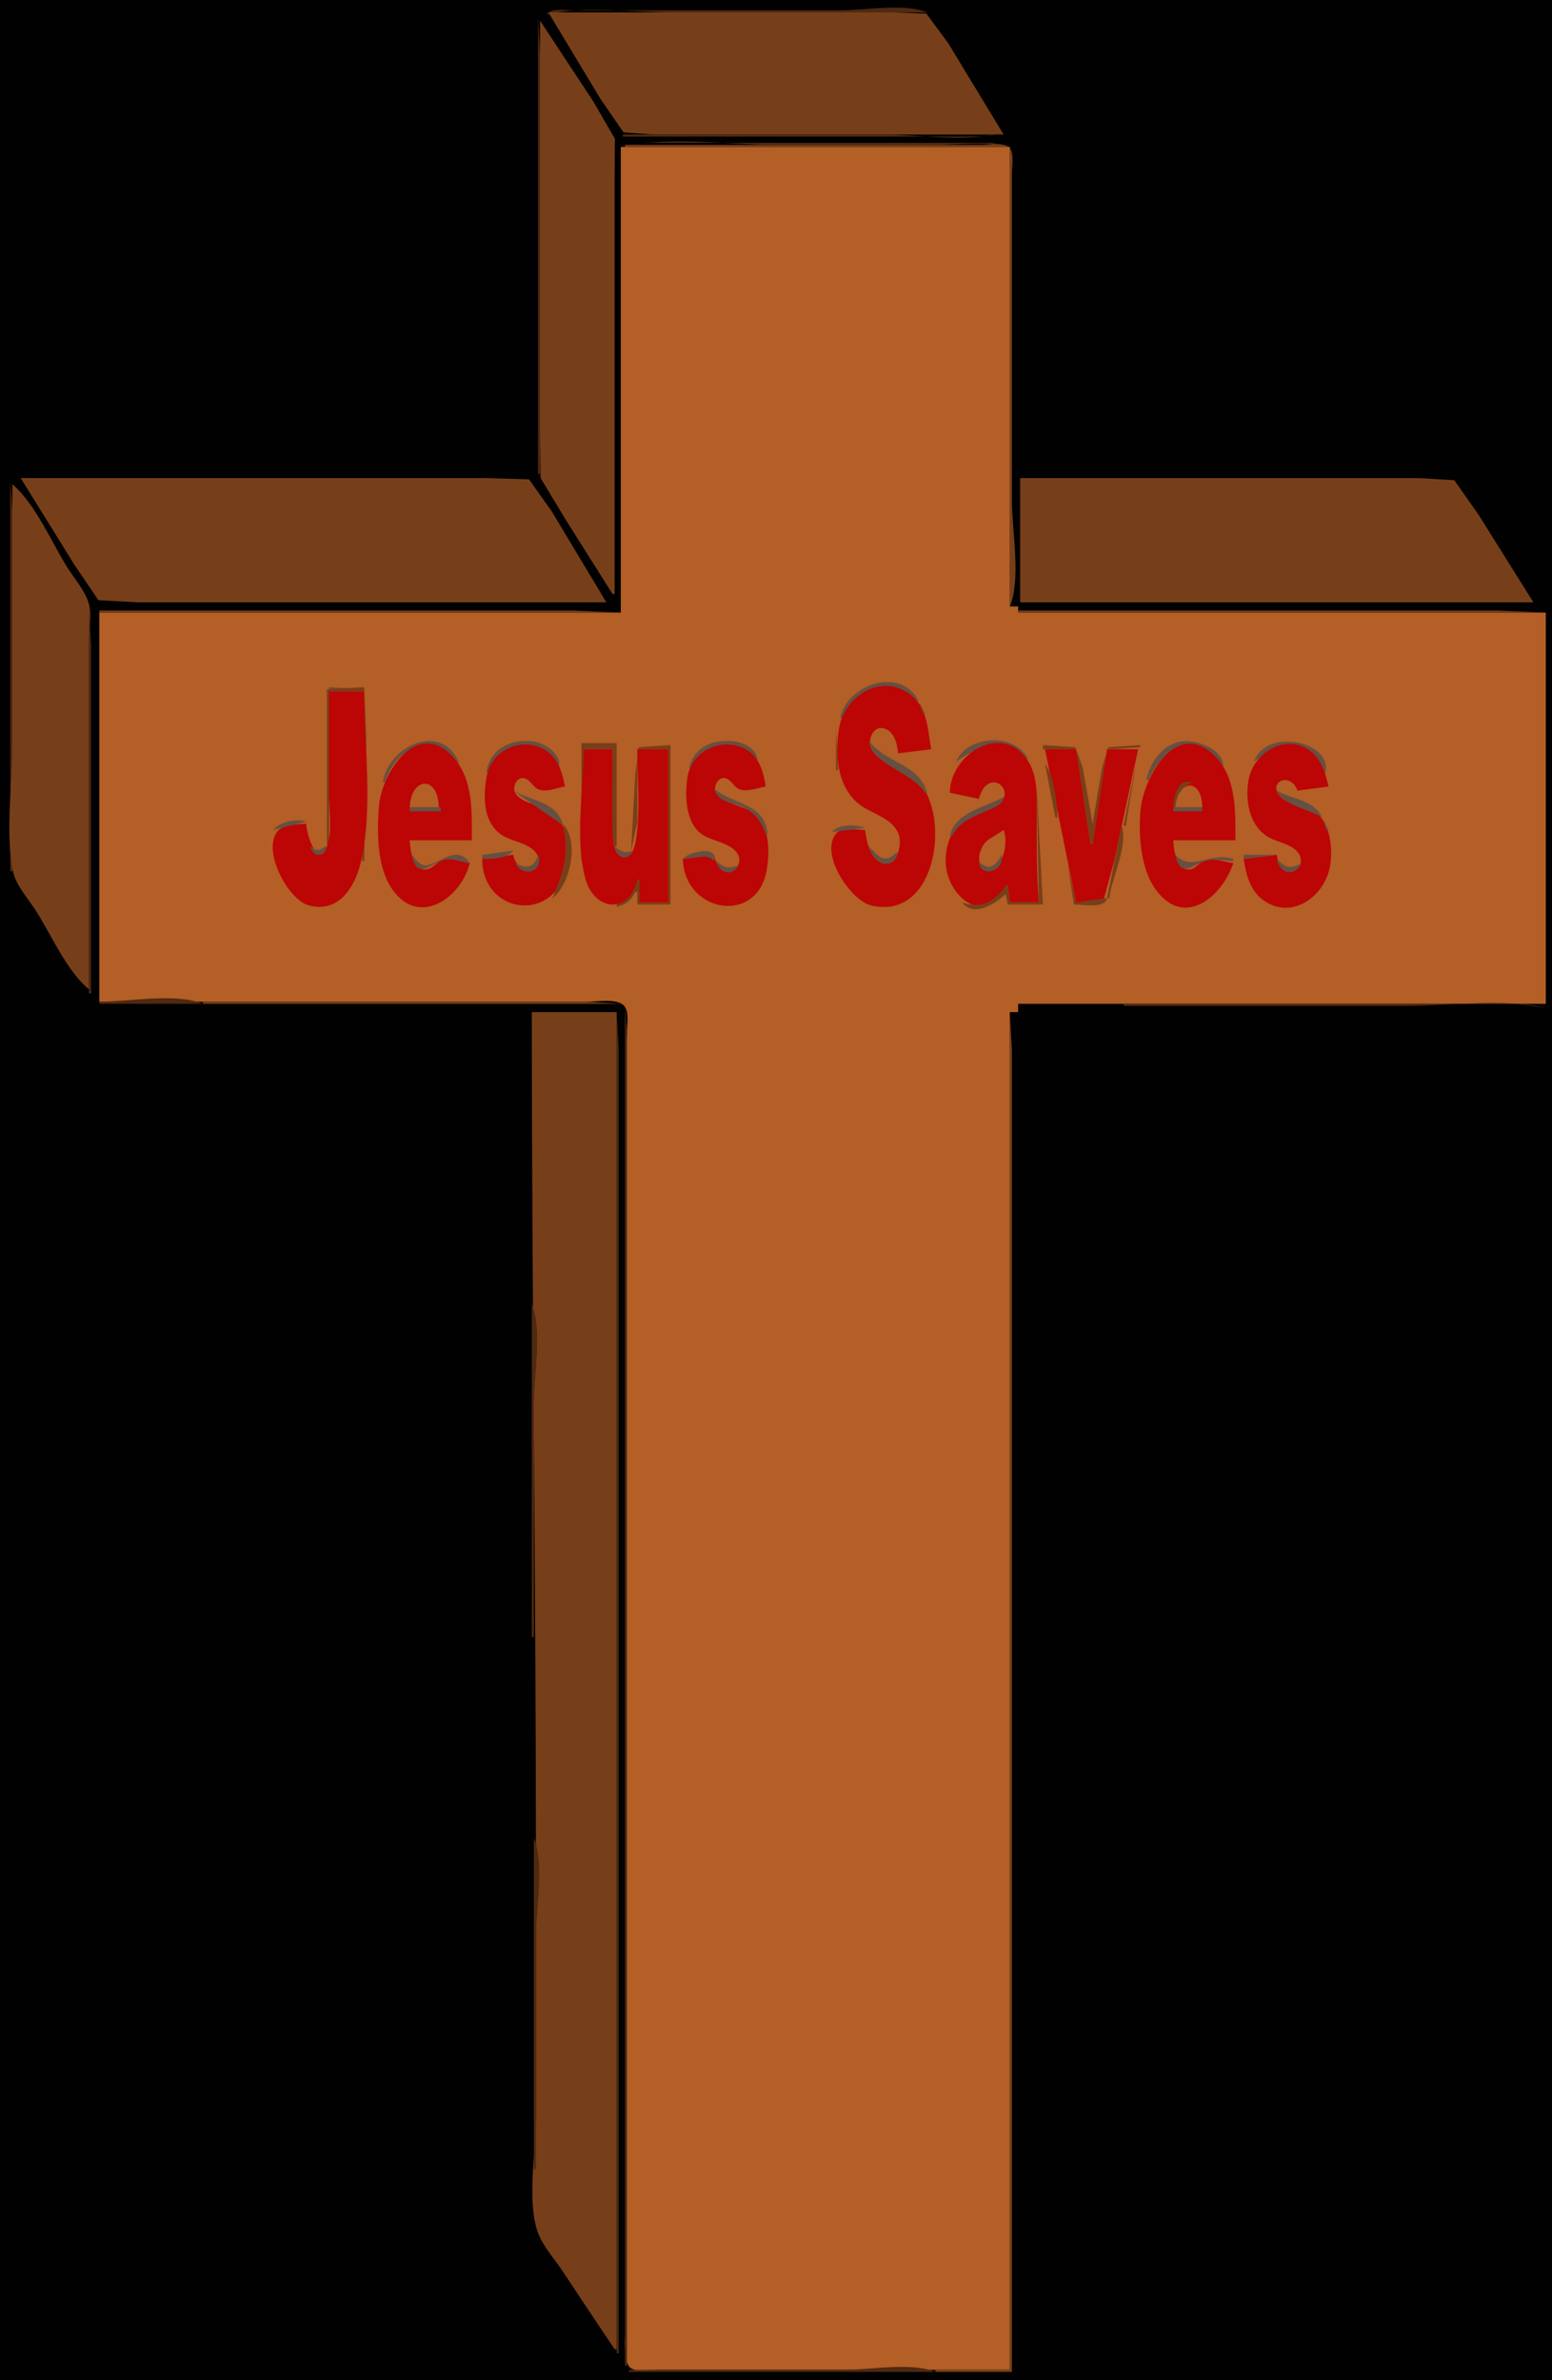 <?xml version="1.0" encoding="UTF-8" standalone="yes"?>
<svg viewBox="0 0 750 1150" xmlns="http://www.w3.org/2000/svg">
<path d="m0 0v1150h750v-1150h-750z" fill="#010101"/>
<path d="m264 7c18.707-4.454 41.777-1 61-1h123c-10.98-4.607-30.056-1-42-1h-99-31c-3.89 0-9.281-1.112-12 2z" fill="#4f2911"/>
<path d="m265 6 25.319 42 11.01 15.972 14.671 1.028h36 133l-26.692-44-10.634-14.397-15.674-0.603h-37-130z" fill="#773f19"/>
<path d="m260 8v221h1v-160-43l-1-18z" fill="#4f2911"/>
<path d="m261 10v154 46l0.255 21 12.064 20 22.681 36h1v-152-47l0.131-21-10.45-18-25.681-39z" fill="#773f19"/>
<path d="m485 64c-17.207 5.086-41.031 1-59 1h-125v1h141 33l10-2m-184 7c22.547-5.368 50.814-1 74-1h75c12.506 0 26.803-1.904 39 1l-10-2h-27-110-30l-11 2z" fill="#4f2911"/>
<path d="m302 70v1h186v222c5.506-13.121 1-36.7 1-51v-119-39c0-3.315 1.351-10.633-1.603-12.972-2.94-2.328-9.866-1.028-13.397-1.028h-35-137z" fill="#773f19"/>
<path d="m300 71v225h-252v188h189 47c4.555 0 13.848-1.731 17.397 1.742 2.738 2.681 1.603 8.796 1.603 12.258v31 127 368 90c0 5.8-3.132 26.22 1.603 29.97 2.94 2.33 9.866 1.03 13.397 1.03h35 135v-656h4v-4h255v-189h-255v-3h-4v-222h-188z" fill="#b35f25"/>
<path d="m10 231 26.05 42 11.478 16.972 18.472 1.028h48 179l-26.424-44-10.955-15.397-20.621-0.603h-50-175m483 0v60h248l-26.308-42-11.902-16.972-16.79-1.028h-41-152z" fill="#773f19"/>
<path d="m5 232v189h1v-137-37l-1-15z" fill="#4f2911"/>
<path d="m6 234v126c0 19.19-3.518 42.214 0.278 61 1.268 6.274 6.901 12.731 10.39 18 8.019 12.111 15.12 29.734 26.333 39v-128-40c0-5.498 1.391-12.718 0.012-18-1.641-6.289-7.179-12.526-10.589-18-7.696-12.356-15.349-30.578-26.424-40z" fill="#773f19"/>
<path d="m43 294v125 61h1v-131-37l-1-18z" fill="#4f2911"/>
<path d="m48 295v1h252l-23-1h-51-178m444 0v1h255l-23-1h-52-180z" fill="#773f19"/>
<path d="m406 347h1c7.778-17.71 22.703-17.327 37-8-8.305-17.428-34.797-8.551-38 8m-247-15v1h17l-17-1z" fill="#665042"/>
<path d="m176 332-18 1v76h1v-75h17l-1 82h1l1-59-1-25z" fill="#773f19"/>
<path d="m418 401c-3.622 0-11.406-1.429-13.972 1.742-8.119 10.035 7.155 32.387 16.972 34.726 30.254 7.207 37.868-38.648 24.779-57.464-5.93-8.525-20.191-9.537-24.596-18.048-2.045-3.95 0.328-11.365 5.805-10.066 5.216 1.237 6.617 7.625 7.012 12.11l16-2c-1.649-8.881-1.607-19.162-9.105-25.606-14.068-12.092-32.862-0.501-35.455 15.606-1.947 12.092-1.036 26.966 8.653 35.671 6.111 5.49 16.965 6.963 20.165 15.33 1.876 4.907-0.806 16.849-8.243 13.862-5.722-2.298-7.227-10.51-8.015-15.863m-259-67v50c0 7.359 1.607 16.939-0.653 23.995-4.26 13.304-10.301-4.539-10.347-9.995-3.84 0.167-11.386 0.403-13.972 3.728-7.444 9.57 5.229 32.817 14.972 35.634 14.222 4.111 22.361-8.322 25.251-20.362 6.164-25.682 1.749-56.688 1.749-83h-17z" fill="#bc0505"/>
<path d="m444 339 2 6h1l-3-6m-40 13v20h1l-1-20z" fill="#773f19"/>
<path d="m185 378h1c6.943-20.025 21.243-20.539 36-9-8.164-20.883-34.33-8.748-37 9m50-5h1c6.758-15.364 25.88-17.642 34-2 1.778-6.773-7.135-12.312-13-12.895-10.608-1.055-20.002 3.825-22 14.895m98-2h1c7.391-12.776 22.52-14.796 32-3 0.495-6.003-6.804-9.461-12-9.906-9.617-0.823-18.583 2.739-21 12.906m87-13c1.279 11.455 20.672 14.89 27 25h1c-3.608-13.872-20.447-14.438-28-25m42 10c13.094-9.105 21.471-10.13 35-1-6.25-13.115-29.349-12.063-35 1m92 9h1c7.431-17.755 23.744-22.074 36-6 1.13-8.488-12.138-13.481-19-12.891-9.642 0.829-16.407 9.959-18 18.891m52-9c12.527-8.713 29.018-12.709 34 7 6.355-16.487-28.117-24.151-34-7z" fill="#665042"/>
<path d="m281 359v57h1v-54h14c0 14.471-3.1 33.128 1 47h1v-50h-17z" fill="#773f19"/>
<path d="m227 417c-3.866-0.568-7.962-2.384-11.91-1.837-3.664 0.507-5.536 4.511-9.09 4.916-6.585 0.752-7.806-9.635-8-14.079h30c0-13.348 0.815-29.028-8.681-39.815-17.417-19.786-35.074 7.036-36.229 23.815-0.895 12.992-1.031 30.206 7.442 40.985 13.181 16.765 32.7 1.916 36.468-13.985m21-4-15 2c0.249 27.876 36.68 30.886 40.7 3 1.267-8.787 0.564-19.547-6.793-25.581-4.428-3.632-20.95-4.64-18.106-13.36 0.581-1.781 2.2-3.401 4.2-3.138 3.18 0.419 4.387 4.311 7.208 5.472 3.878 1.595 8.883-0.818 12.791-1.393-1.282-6.587-3.045-13.319-9.015-17.272-11.09-7.343-26.498-0.631-28.787 12.272-1.681 9.478-1.948 21.848 6.845 28.15 5.03 3.604 14.64 4.064 17.595 9.955 4.196 8.364-9.479 10.588-11.638-0.105z" fill="#bc0505"/>
<path d="m305 411 3-14v-35h15v74h-14v-11h-1c-1.969 5.368-4.892 9.326-10 12v1c4.508-0.912 6.856-2.967 9-7h1v6h16v-77l-15.397 1.028-1.603 12.972-2 37z" fill="#773f19"/>
<path d="m345 413-15 2c0.609 26.041 36.171 32.261 40.56 5 1.436-8.917 1.384-20.191-5.665-26.786-4.276-4.001-21.972-5.667-18.978-14.155 0.611-1.733 2.18-3.398 4.162-3.138 3.268 0.429 4.436 4.302 7.296 5.436 3.478 1.38 9.08-0.689 12.625-1.357-0.832-6.145-2.732-13.283-8.094-17.03-11.058-7.727-27.21-1.192-29.577 12.03-1.566 8.751-1.156 22.392 6.765 28.034 5.001 3.562 14.813 4.165 17.683 10.071 1.776 3.654-1.394 9.125-5.762 8.143-3.793-0.852-5.165-4.992-6.015-8.248m114-30 14 3c0.965-3.219 2.389-6.869 6.042-7.843 4.216-1.123 7.964 3.823 5.911 7.63-2.872 5.325-12.003 6.654-16.952 9.209-7.84 4.048-10.993 12.556-10.993 21.004 0 16.87 19.269 32.79 28.992 12h1l1 8h14c-1.131-14.328-1-28.604-1-43 0-8.248 0.529-17.655-4.005-24.995-12.216-19.778-37.838-3.78-37.995 14.995z" fill="#bc0505"/>
<path d="m504 360v2h16l7 46h1l7-46 16-1v-1l-15.411 1.028-3.003 9.972-4.586 27-4.754-27-3.56-9.972-15.686-1.028z" fill="#773f19"/>
<path d="m596 417c-3.968-0.504-8.949-2.357-12.911-1.593-3.212 0.621-4.867 4.299-8.1 4.672-6.574 0.76-7.796-9.652-7.989-14.079h30c0-13.28 0.625-29.473-9.188-39.945-18.664-19.916-35.361 9.056-36.719 25.945-0.989 12.311 0.22 28.982 8.297 38.985 14.047 17.393 31.637 1.271 36.61-13.985m21-4-16 2c1.047 7.117 3.025 15.006 9.015 19.57 13.655 10.405 29.827-1.054 32.609-15.57 1.778-9.274 0.199-22.627-8.639-27.914-4.755-2.844-12.906-2.394-16.199-7.311-4.369-6.523 6.128-10.631 9.214-1.775l15-2c-1.471-6.359-3.488-13.334-9.04-17.347-12.019-8.687-27.456 1.304-29.634 14.347-1.589 9.508 0.202 21.143 8.689 26.892 4.68 3.17 13.246 3.711 15.938 9.163 3.932 7.962-9.659 11.554-10.953-0.055m-335-51c0 19.193-4.369 44.572 1.043 63 4.524 15.402 21.131 16.672 24.957 0h1v11h14v-74h-15c0 13.427 1.356 27.673-0.286 41-0.421 3.411-1.337 11.817-6.54 11.079-4.615-0.655-5.074-8.638-5.159-12.079-0.333-13.316-0.015-26.68-0.015-40h-14m223 0 15 74 13.258-1.028 5.166-18.972 11.576-54h-15l-7 46h-1l-7-46h-15z" fill="#bc0505"/>
<path d="m505 369 5 26h1c-0.158-7.598-1.627-19.707-6-26m44 0-6 30h1l5-30z" fill="#773f19"/>
<path d="m198 390h14c-0.129-15.338-13.307-14.939-14 0z" fill="#b35f25"/>
<path d="m567 390h1c0.831-5.521 2.84-9.534 8-12-6.924-2.173-8.879 6.868-9 12z" fill="#773f19"/>
<path d="m568 390h13c-0.128-14.287-11.804-13.596-13 0z" fill="#b35f25"/>
<path d="m501 379 1 57h-14l-1-8h-1c-5.477 7.752-11.855 11.327-21 8 5.288 7.485 16.226 0.516 21-4l1 5h17l-2-37-1-21z" fill="#773f19"/>
<path d="m345 381c2.028 6.849 8.365 6.432 14 8.97 5.57 2.509 9.297 7.296 11 13.03h1c-1.567-15.203-16.623-14.157-26-22m-97 1 23 16h1c-3.733-10.975-15.242-11.001-24-16m369 0c2.117 6.724 16.083 9.152 22 13-4.167-8.726-14.38-8.651-22-13m-132 3c-8.924 5.208-23.649 7.354-26 19h1c3.986-7.62 10.729-9.354 18-12.782 2.857-1.347 7.086-2.732 7-6.218m-287 5v2h15v-2h-15m369 0v2h14v-2h-14m72 5 2 6h1l-3-6m-507 6 16-4c-4.49-1.752-13.058 0.117-16 4z" fill="#665042"/>
<path d="m272 398c3.009 14.584 0.541 22.628-5 36 8.61-6.757 13.13-27.431 5-36z" fill="#773f19"/>
<path d="m402 402 16-2c-4.401-1.847-12.757-1.855-16 2z" fill="#665042"/>
<path d="m542 399-7 35h1c1.263-9.777 9.339-25.685 6-35z" fill="#773f19"/>
<path d="m485 401c-2.546 1.818-5.401 3.225-7.891 5.104-3.423 2.584-6.936 12.643 0.076 13.43 8.245 0.925 10.008-13.308 7.815-18.534z" fill="#b35f25"/>
<path d="m150 409c1.695 5.58 6.072 5.24 8 0h-1c-2.783 2.393-4.032 2.045-7 0m147 0c1.351 5.5 5.906 7.615 9 2-4.011 1.405-5.765 0.625-9-2m123 0c1.567 7.759 11.109 12.735 14 3h-1c-5.451 5.685-8.682 1.762-13-3m-187 4v2c4.781-0.099 11.92 0.047 15-4l-15 2m97 2c4.583-0.095 12.02-3.091 15 1 2.544-7.763-12.274-4.581-15-1m271-2v2l16-2h-16m-402 0c2.601 12.845 9.206 3.836 16.09 2.358 3.735-0.802 8.142 1.313 11.91 1.642-6.048-9.337-14.632 0.318-20.999 1.079-3.107 0.372-5.188-3.103-7.001-5.079m61 0c-1.805 6.352-5.608 6.902-11 4 3.77 7.474 14.114 4.076 11-4m224 0c-2.376 4.526-5.501 8.057-10 4h-1c2.435 7.997 12.775 2.778 11-4m84 0c2.429 11.997 8.391 4.69 15.089 2.772 3.681-1.053 9.03 0.228 12.911 0.228v-1c-11.589-3.665-20.18 6.52-28-2m49 2c1.486 7.276 8.474 8.991 12 2-5.627 3.077-7.579 2.349-12-2m-271 1c1.706 5.881 7.757 7.881 11 2-4.786 1.972-7.075 1.236-11-2z" fill="#665042"/>
<path d="m516 418 3 19c4.406 0 14.896 2.15 16-3h-1l-14 2-4-18z" fill="#773f19"/>
<path d="m48 484v1h50c-12.89-5.409-35.951-1-50-1z" fill="#4f2911"/>
<path d="m98 484v1h203l-19-1h-41-143z" fill="#773f19"/>
<path d="m302 485v658h1v-467-134-39l-1-18m241 0v1h137c21.052 0 46.52-3.876 67 1l-14-2h-37-153z" fill="#4f2911"/>
<path d="m257 489c0 136.66 1.991 273.39 2 410v124c0 16.13-4.393 39.71 0.702 55 2.247 6.74 8.048 13.12 11.965 19 8.444 12.67 16.82 25.38 25.333 38h1v-646h-41z" fill="#773f19"/>
<path d="m298 489v435 143 70h1v-459-133-38l-1-18z" fill="#4f2911"/>
<path d="m488 489v656h-36v1h37v-466-134-39l-1-18z" fill="#773f19"/>
<path d="m257 630v161h1v-113c0-13.515 4.206-35.593-1-48m1 258v160h1v-112c0-13.515 4.206-35.593-1-48m46 257v1h148c-11.456-4.81-31.532-1-44-1h-104z" fill="#4f2911"/>
<path d="m300 1147 1 1-1-1z" fill="#773f19"/>
<path d="m490.67 1147.3 0.666 0.34-0.666-0.34z" fill="#4f2911"/>
</svg>
